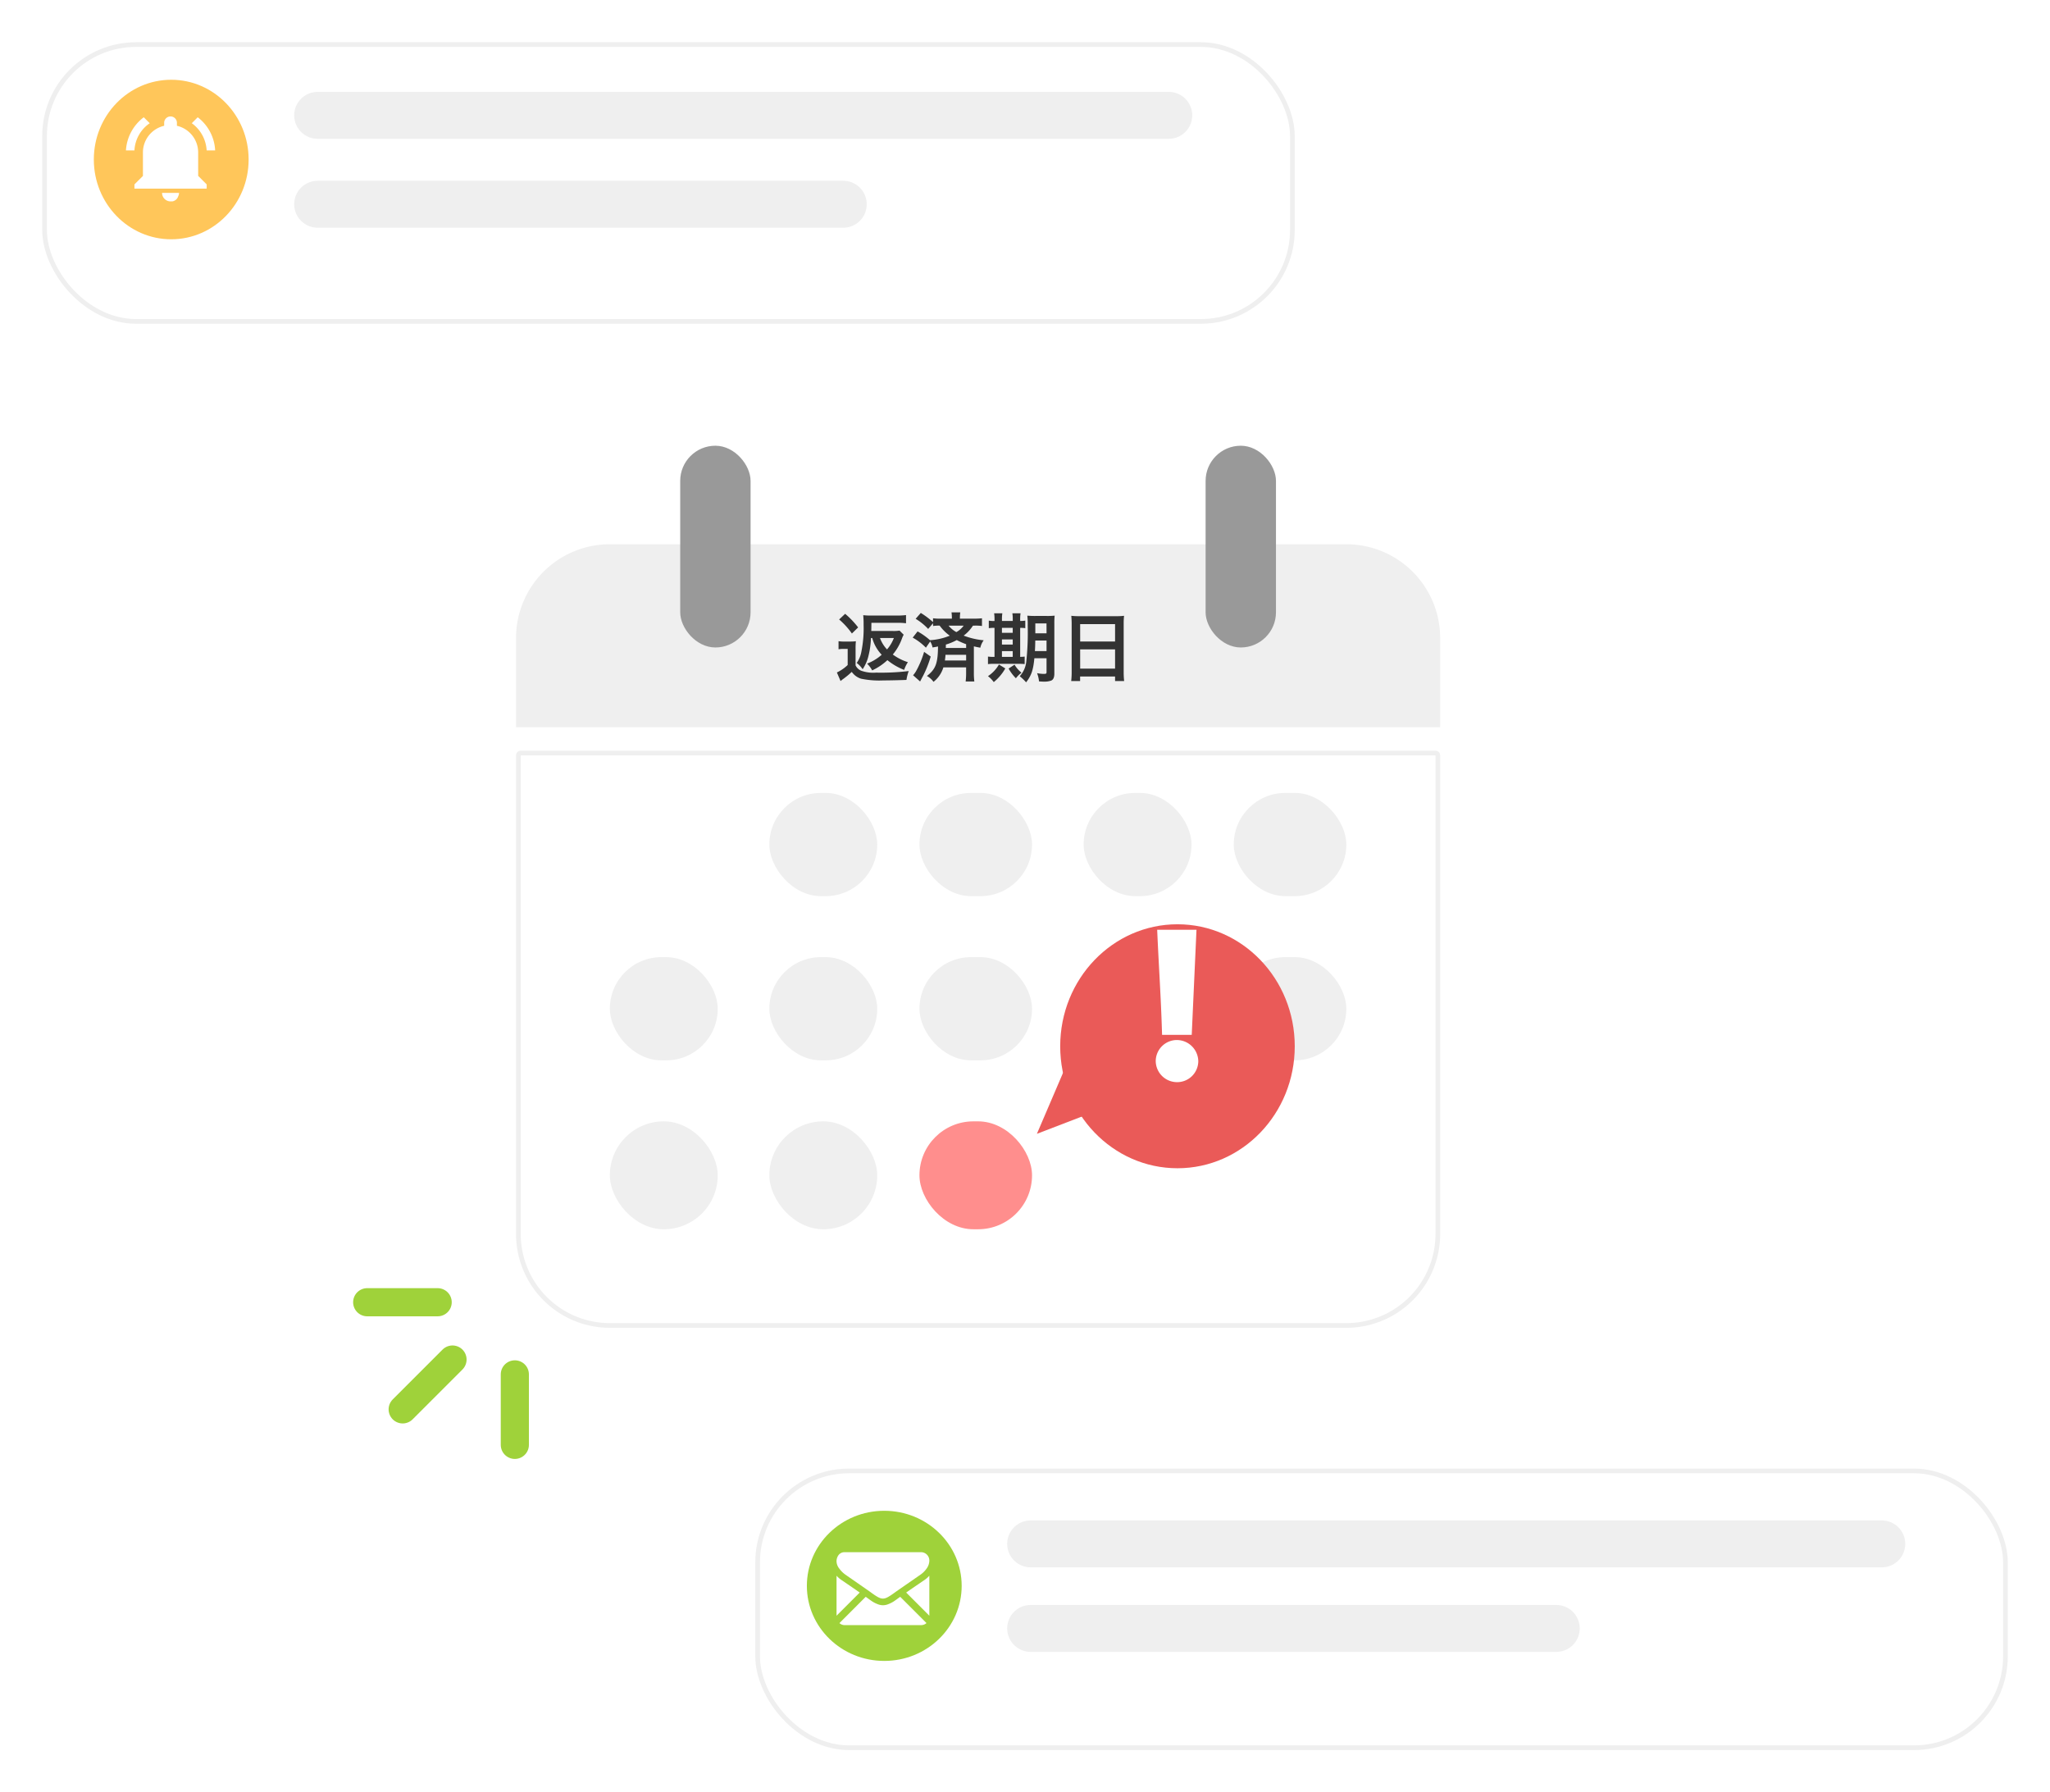 <svg xmlns="http://www.w3.org/2000/svg" xmlns:xlink="http://www.w3.org/1999/xlink" width="437" height="382" viewBox="0 0 437 382">
  <defs>
    <filter id="長方形_843" x="101" y="151" width="215" height="141" filterUnits="userSpaceOnUse">
      <feOffset dy="5" input="SourceAlpha"/>
      <feGaussianBlur stdDeviation="3" result="blur"/>
      <feFlood flood-opacity="0.161"/>
      <feComposite operator="in" in2="blur"/>
      <feComposite in="SourceGraphic"/>
    </filter>
    <filter id="楕円形_30" x="217" y="188" width="68" height="70" filterUnits="userSpaceOnUse">
      <feOffset dy="6" input="SourceAlpha"/>
      <feGaussianBlur stdDeviation="3" result="blur-2"/>
      <feFlood flood-opacity="0.161"/>
      <feComposite operator="in" in2="blur-2"/>
      <feComposite in="SourceGraphic"/>
    </filter>
    <filter id="長方形_861" x="0" y="0" width="285" height="78" filterUnits="userSpaceOnUse">
      <feOffset dy="5" input="SourceAlpha"/>
      <feGaussianBlur stdDeviation="3" result="blur-3"/>
      <feFlood flood-opacity="0.161"/>
      <feComposite operator="in" in2="blur-3"/>
      <feComposite in="SourceGraphic"/>
    </filter>
    <filter id="長方形_861-2" x="152" y="304" width="285" height="78" filterUnits="userSpaceOnUse">
      <feOffset dy="5" input="SourceAlpha"/>
      <feGaussianBlur stdDeviation="3" result="blur-4"/>
      <feFlood flood-opacity="0.161"/>
      <feComposite operator="in" in2="blur-4"/>
      <feComposite in="SourceGraphic"/>
    </filter>
  </defs>
  <g id="グループ_1233" data-name="グループ 1233" transform="translate(-154 -1415)">
    <g id="グループ_1232" data-name="グループ 1232" transform="translate(1009.5 -783.912)">
      <g id="グループ_1231" data-name="グループ 1231" transform="translate(-745.976 2294.127)">
        <g id="グループ_1228" data-name="グループ 1228" transform="translate(0 20.477)">
          <path id="長方形_842" data-name="長方形 842" d="M20,0H177a20,20,0,0,1,20,20V39a0,0,0,0,1,0,0H0a0,0,0,0,1,0,0V20A20,20,0,0,1,20,0Z" transform="translate(0.476 0.307)" fill="#efefef"/>
          <g transform="matrix(1, 0, 0, 1, -109.52, -115.69)" filter="url(#長方形_843)">
            <g id="長方形_843-2" data-name="長方形 843" transform="translate(110 155)" fill="#fff" stroke="#efefef" stroke-width="1">
              <path d="M0,0H197a0,0,0,0,1,0,0V103a20,20,0,0,1-20,20H20A20,20,0,0,1,0,103V0A0,0,0,0,1,0,0Z" stroke="none"/>
              <path d="M1,.5H196a.5.5,0,0,1,.5.5V103A19.5,19.5,0,0,1,177,122.5H20A19.5,19.5,0,0,1,.5,103V1A.5.5,0,0,1,1,.5Z" fill="none"/>
            </g>
          </g>
        </g>
        <rect id="長方形_866" data-name="長方形 866" width="23" height="22" rx="11" transform="translate(20.476 108.784)" fill="#efefef"/>
        <rect id="長方形_867" data-name="長方形 867" width="23" height="23" rx="11.5" transform="translate(20.476 143.784)" fill="#efefef"/>
        <rect id="長方形_868" data-name="長方形 868" width="23" height="22" rx="11" transform="translate(54.476 73.784)" fill="#efefef"/>
        <rect id="長方形_869" data-name="長方形 869" width="23" height="22" rx="11" transform="translate(54.476 108.784)" fill="#efefef"/>
        <rect id="長方形_870" data-name="長方形 870" width="23" height="23" rx="11.5" transform="translate(54.476 143.784)" fill="#efefef"/>
        <rect id="長方形_871" data-name="長方形 871" width="24" height="22" rx="11" transform="translate(86.476 73.784)" fill="#efefef"/>
        <rect id="長方形_872" data-name="長方形 872" width="24" height="22" rx="11" transform="translate(86.476 108.784)" fill="#efefef"/>
        <rect id="長方形_873" data-name="長方形 873" width="24" height="23" rx="11.5" transform="translate(86.476 143.784)" fill="#ff8e8d"/>
        <rect id="長方形_862" data-name="長方形 862" width="23" height="22" rx="11" transform="translate(121.476 73.784)" fill="#efefef"/>
        <rect id="長方形_863" data-name="長方形 863" width="23" height="22" rx="11" transform="translate(121.476 108.784)" fill="#efefef"/>
        <rect id="長方形_864" data-name="長方形 864" width="24" height="22" rx="11" transform="translate(153.476 73.784)" fill="#efefef"/>
        <rect id="長方形_865" data-name="長方形 865" width="24" height="22" rx="11" transform="translate(153.476 108.784)" fill="#efefef"/>
        <rect id="長方形_874" data-name="長方形 874" width="15" height="43" rx="7.5" transform="translate(35.476 -0.216)" fill="#999"/>
        <rect id="長方形_875" data-name="長方形 875" width="15" height="43" rx="7.5" transform="translate(147.476 -0.216)" fill="#999"/>
        <g transform="matrix(1, 0, 0, 1, -109.52, -95.22)" filter="url(#楕円形_30)">
          <ellipse id="楕円形_30-2" data-name="楕円形 30" cx="25" cy="26" rx="25" ry="26" transform="translate(226 191)" fill="#ea5a58"/>
        </g>
        <path id="多角形_8" data-name="多角形 8" d="M19.914,0,39.828,20.483H0Z" transform="translate(104.172 127.319) rotate(-21)" fill="#ea5a58"/>
        <path id="パス_393" data-name="パス 393" d="M9.418-47.939a4.5,4.5,0,0,0,4.536-4.442,4.591,4.591,0,0,0-4.536-4.536,4.513,4.513,0,0,0-4.536,4.461A4.545,4.545,0,0,0,9.418-47.939ZM5.19-80.42l.03.685c.329,7.395.767,13.562.993,21.076l.019.636h6.324l1.014-22.4Z" transform="translate(131.962 183.368)" fill="#fff"/>
      </g>
      <g id="グループ_1229" data-name="グループ 1229" transform="translate(-777.224 2476.464)">
        <line id="線_15" data-name="線 15" y1="15.02" transform="translate(31.471 15.378)" fill="none" stroke="#9fd23a" stroke-linecap="round" stroke-width="6"/>
        <line id="線_17" data-name="線 17" y2="15.02" transform="rotate(-90)" fill="none" stroke="#9fd23a" stroke-linecap="round" stroke-width="6"/>
        <line id="線_16" data-name="線 16" y2="15.02" transform="translate(7.564 22.834) rotate(-135)" fill="none" stroke="#9fd23a" stroke-linecap="round" stroke-width="6"/>
      </g>
      <g id="グループ_1230" data-name="グループ 1230" transform="translate(-846.5 2202.912)">
        <g transform="matrix(1, 0, 0, 1, -9, -4)" filter="url(#長方形_861)">
          <g id="長方形_861-3" data-name="長方形 861" transform="translate(9 4)" fill="#fff" stroke="#efefef" stroke-width="1">
            <rect width="267" height="60" rx="20" stroke="none"/>
            <rect x="0.5" y="0.5" width="266" height="59" rx="19.5" fill="none"/>
          </g>
        </g>
        <g id="グループ_1223" data-name="グループ 1223" transform="translate(11.169 13.031)">
          <ellipse id="楕円形_29" data-name="楕円形 29" cx="16.5" cy="17" rx="16.5" ry="17" transform="translate(-0.169 -0.031)" fill="#ffc65a"/>
          <g id="turn-notifications-on-button" transform="translate(6.678 7.781)">
            <g id="notifications-on" transform="translate(0 0)">
              <path id="パス_388" data-name="パス 388" d="M5.071,14.2,3.8,12.931A9.549,9.549,0,0,0,0,19.995H1.811A7.484,7.484,0,0,1,5.071,14.2Zm12.135,5.8h1.811A9.458,9.458,0,0,0,15.3,12.931L14.037,14.2A7.66,7.66,0,0,1,17.206,19.995Zm-1.811.453a5.828,5.828,0,0,0-4.528-5.705v-.634a1.358,1.358,0,0,0-2.717,0v.634a5.828,5.828,0,0,0-4.528,5.705v4.981L1.811,27.24v.906h15.4V27.24L15.4,25.428ZM9.509,30.862h.362a1.575,1.575,0,0,0,1.268-1.087,1.706,1.706,0,0,0,.181-.724H7.7A1.817,1.817,0,0,0,9.509,30.862Z" transform="translate(0 -12.75)" fill="#fff"/>
            </g>
          </g>
        </g>
        <line id="線_18" data-name="線 18" x2="181.438" transform="translate(58.71 20.583)" fill="none" stroke="#efefef" stroke-linecap="round" stroke-width="10"/>
        <line id="線_19" data-name="線 19" x2="112.05" transform="translate(58.71 39.531)" fill="none" stroke="#efefef" stroke-linecap="round" stroke-width="10"/>
      </g>
      <g id="グループ_1227" data-name="グループ 1227" transform="translate(-694.507 2507.275)">
        <g transform="matrix(1, 0, 0, 1, -160.99, -308.36)" filter="url(#長方形_861-2)">
          <g id="長方形_861-4" data-name="長方形 861" transform="translate(161 308)" fill="#fff" stroke="#efefef" stroke-width="1">
            <rect width="267" height="60" rx="20" stroke="none"/>
            <rect x="0.5" y="0.5" width="266" height="59" rx="19.5" fill="none"/>
          </g>
        </g>
        <g id="グループ_1225" data-name="グループ 1225" transform="translate(11.169 13.962)">
          <ellipse id="楕円形_29-2" data-name="楕円形 29" cx="16.5" cy="16" rx="16.5" ry="16" transform="translate(-0.162 -0.325)" fill="#9fd23a"/>
          <g id="black-back-closed-envelope-shape" transform="translate(6.164 8.502)">
            <g id="グループ_1222" data-name="グループ 1222">
              <path id="パス_389" data-name="パス 389" d="M34.353,329.568a1.691,1.691,0,0,0,1.158-.437l-5.6-5.6-.388.279q-.629.464-1.021.723a6.29,6.29,0,0,1-1.043.53,3.181,3.181,0,0,1-1.214.27h-.022a3.179,3.179,0,0,1-1.214-.27,6.27,6.27,0,0,1-1.043-.53q-.392-.259-1.021-.723c-.117-.086-.247-.18-.387-.28l-5.606,5.606a1.691,1.691,0,0,0,1.158.437Z" transform="translate(-16.337 -314.025)" fill="#fff"/>
              <path id="パス_390" data-name="パス 390" d="M1.115,199.516A5.853,5.853,0,0,1,0,198.555v8.527l4.94-4.94Q3.458,201.107,1.115,199.516Z" transform="translate(0 -193.543)" fill="#fff"/>
              <path id="パス_391" data-name="パス 391" d="M417.143,199.516q-2.256,1.527-3.834,2.629l4.938,4.938v-8.528A6.091,6.091,0,0,1,417.143,199.516Z" transform="translate(-398.465 -193.543)" fill="#fff"/>
              <path id="パス_392" data-name="パス 392" d="M18.022,59.013H1.772a1.576,1.576,0,0,0-1.308.574,2.227,2.227,0,0,0-.458,1.435,2.58,2.58,0,0,0,.607,1.507A5.477,5.477,0,0,0,1.9,63.8q.375.265,2.263,1.573c.679.471,1.27.881,1.778,1.235.433.3.806.563,1.114.779l.165.117.3.219q.359.259.6.42t.574.359a3.349,3.349,0,0,0,.635.3,1.757,1.757,0,0,0,.552.1h.022a1.757,1.757,0,0,0,.552-.1,3.342,3.342,0,0,0,.635-.3q.337-.2.574-.359t.6-.42l.3-.219.165-.118,1.117-.776L17.9,63.8a5.251,5.251,0,0,0,1.347-1.358,2.921,2.921,0,0,0,.541-1.667,1.781,1.781,0,0,0-1.766-1.766Z" transform="translate(-0.006 -59.013)" fill="#fff"/>
            </g>
          </g>
        </g>
        <line id="線_18-2" data-name="線 18" x2="181.438" transform="translate(58.709 20.693)" fill="none" stroke="#efefef" stroke-linecap="round" stroke-width="10"/>
        <line id="線_19-2" data-name="線 19" x2="112.05" transform="translate(58.709 38.71)" fill="none" stroke="#efefef" stroke-linecap="round" stroke-width="10"/>
      </g>
    </g>
    <path id="パス_685" data-name="パス 685" d="M7.936-8.016A8.379,8.379,0,0,0,9.952-4.448,10.1,10.1,0,0,1,6.832-2.56,5.672,5.672,0,0,1,7.92-1.12,12.239,12.239,0,0,0,11.168-3.3a13.165,13.165,0,0,0,3.568,2.08,7.132,7.132,0,0,1,.8-1.648A10.972,10.972,0,0,1,12.32-4.5,11.41,11.41,0,0,0,14.272-7.9a4.615,4.615,0,0,1,.368-.816l-.88-.88a8.166,8.166,0,0,1-1.44.08H7.728c.016-.3.016-.88.032-1.744h5.632a13.76,13.76,0,0,1,1.744.1v-1.744a15.233,15.233,0,0,1-1.84.1H7.872a14.728,14.728,0,0,1-1.856-.08,19.959,19.959,0,0,1,.08,2.08,25.049,25.049,0,0,1-.464,5.632A5.879,5.879,0,0,1,4.624-2.7,5.277,5.277,0,0,1,5.888-1.36,8.711,8.711,0,0,0,7.072-3.968a18.275,18.275,0,0,0,.592-4.048Zm4.608,0a8.124,8.124,0,0,1-1.456,2.432,6.946,6.946,0,0,1-1.5-2.432ZM.88-11.968A16.139,16.139,0,0,1,3.6-8.976l1.328-1.3a18.464,18.464,0,0,0-2.768-2.9ZM.752-5.616A5.937,5.937,0,0,1,1.824-5.7H2.7v3.44A8.891,8.891,0,0,1,.4-.672l.784,1.824C1.44.944,1.616.8,1.712.736A16.621,16.621,0,0,0,3.568-.8,3.836,3.836,0,0,0,5.552.656a18.947,18.947,0,0,0,4.736.368c1.072,0,3.488-.048,4.944-.112a9.089,9.089,0,0,1,.48-1.888,49.8,49.8,0,0,1-6.96.336,7.637,7.637,0,0,1-3.2-.416,2.354,2.354,0,0,1-1.168-1.12V-5.6a15.6,15.6,0,0,1,.064-1.728,9.631,9.631,0,0,1-1.216.064h-1.2a6.942,6.942,0,0,1-1.28-.08ZM16.56-8.1a11.968,11.968,0,0,1,2.816,2.144l.912-1.328a3.678,3.678,0,0,1,.5,1.28c.592-.1.8-.128,1.168-.208-.032,3.616-.5,4.832-2.368,6.288a4.125,4.125,0,0,1,1.408,1.248A6.159,6.159,0,0,0,23.1-1.76h4.848V-.592a14.685,14.685,0,0,1-.1,1.84H29.7a14.062,14.062,0,0,1-.1-1.824V-6.24c.512.128.7.16,1.376.288a4.229,4.229,0,0,1,.72-1.584,15.631,15.631,0,0,1-4.272-.992,8.121,8.121,0,0,0,1.984-2.128h.368a9.674,9.674,0,0,1,1.552.08v-1.648a14.348,14.348,0,0,1-1.7.08H26.624v-.208a7.725,7.725,0,0,1,.08-1.136H24.832a8.132,8.132,0,0,1,.08,1.152v.192H22.528a10.83,10.83,0,0,1-1.632-.08v.816a17.863,17.863,0,0,0-2.608-1.952l-1.1,1.248a12.563,12.563,0,0,1,2.672,2.16l1.04-1.216v.592a8.09,8.09,0,0,1,1.408-.08,9.476,9.476,0,0,0,2.16,2.144,13.346,13.346,0,0,1-4.224.96A14.172,14.172,0,0,0,17.6-9.424ZM27.952-5.9H23.616c.016-.368.016-.368.016-.72a11.644,11.644,0,0,0,2.32-.96,14.625,14.625,0,0,0,2,.88Zm-.528-4.752A4.812,4.812,0,0,1,25.872-9.28a5.457,5.457,0,0,1-1.664-1.376Zm.528,6.208v1.216H23.424c.064-.48.1-.7.128-1.216Zm-8.96-.624A19.775,19.775,0,0,1,17.28-.96a5.09,5.09,0,0,1-.64.88l1.5,1.328c.32-.608.512-.992.608-1.152A23,23,0,0,0,20.4-4.064Zm26.1,1.36V-.72c0,.288-.112.352-.608.352a7.388,7.388,0,0,1-1.408-.16,6.869,6.869,0,0,1,.416,1.76c.784.048.816.048,1.008.048a4.26,4.26,0,0,0,1.584-.224c.448-.192.672-.688.672-1.472V-11.024a15.164,15.164,0,0,1,.064-1.76,15.417,15.417,0,0,1-1.728.064h-2.32a17.388,17.388,0,0,1-1.776-.064,16.39,16.39,0,0,1,.08,2.08,57.4,57.4,0,0,1-.32,7.856A5.422,5.422,0,0,1,39.376.128a10.372,10.372,0,0,1,1.36,1.3c1.12-1.44,1.52-2.608,1.76-5.136Zm0-3.776v2.256h-2.48c.048-.72.064-1.312.08-2.256Zm0-1.536H42.7v-2.112h2.384ZM34-11.648a5.187,5.187,0,0,1-1.216-.08v1.616A6.871,6.871,0,0,1,34-10.176V-4h-.208a7.156,7.156,0,0,1-1.184-.064v1.616a7.332,7.332,0,0,1,1.232-.064h5.248a13.026,13.026,0,0,1,1.344.048v-1.6a6.232,6.232,0,0,1-.96.064v-6.176a5.776,5.776,0,0,1,1.088.064v-1.616a7.2,7.2,0,0,1-1.088.08v-.272a7.927,7.927,0,0,1,.08-1.36H37.808a7.594,7.594,0,0,1,.08,1.36v.272h-2.3v-.272a8.157,8.157,0,0,1,.08-1.36H33.92A8.157,8.157,0,0,1,34-11.92ZM35.584-4V-5.216h2.3V-4Zm0-2.624V-7.712h2.3v1.088Zm0-2.5v-1.056h2.3V-9.12Zm-.64,6.752A7.346,7.346,0,0,1,32.608.112,5.985,5.985,0,0,1,33.84,1.376,10.172,10.172,0,0,0,36.3-1.536Zm2.064.864A9.062,9.062,0,0,0,38.56.56a6.022,6.022,0,0,1,1.2-1.184,6.047,6.047,0,0,1-1.488-1.712Zm13.44.72a16.783,16.783,0,0,1-.1,1.936h1.9V.192H59.7v.96h1.936a16.209,16.209,0,0,1-.1-1.936V-11.12a14.457,14.457,0,0,1,.08-1.632,12.875,12.875,0,0,1-1.728.08H52.144a14.124,14.124,0,0,1-1.776-.08c.048.528.08,1.088.08,1.712Zm1.808-10.192H59.7v3.712h-7.44Zm0,5.392H59.7v4.1h-7.44Z" transform="translate(332 1559)" fill="#333"/>
  </g>
</svg>
